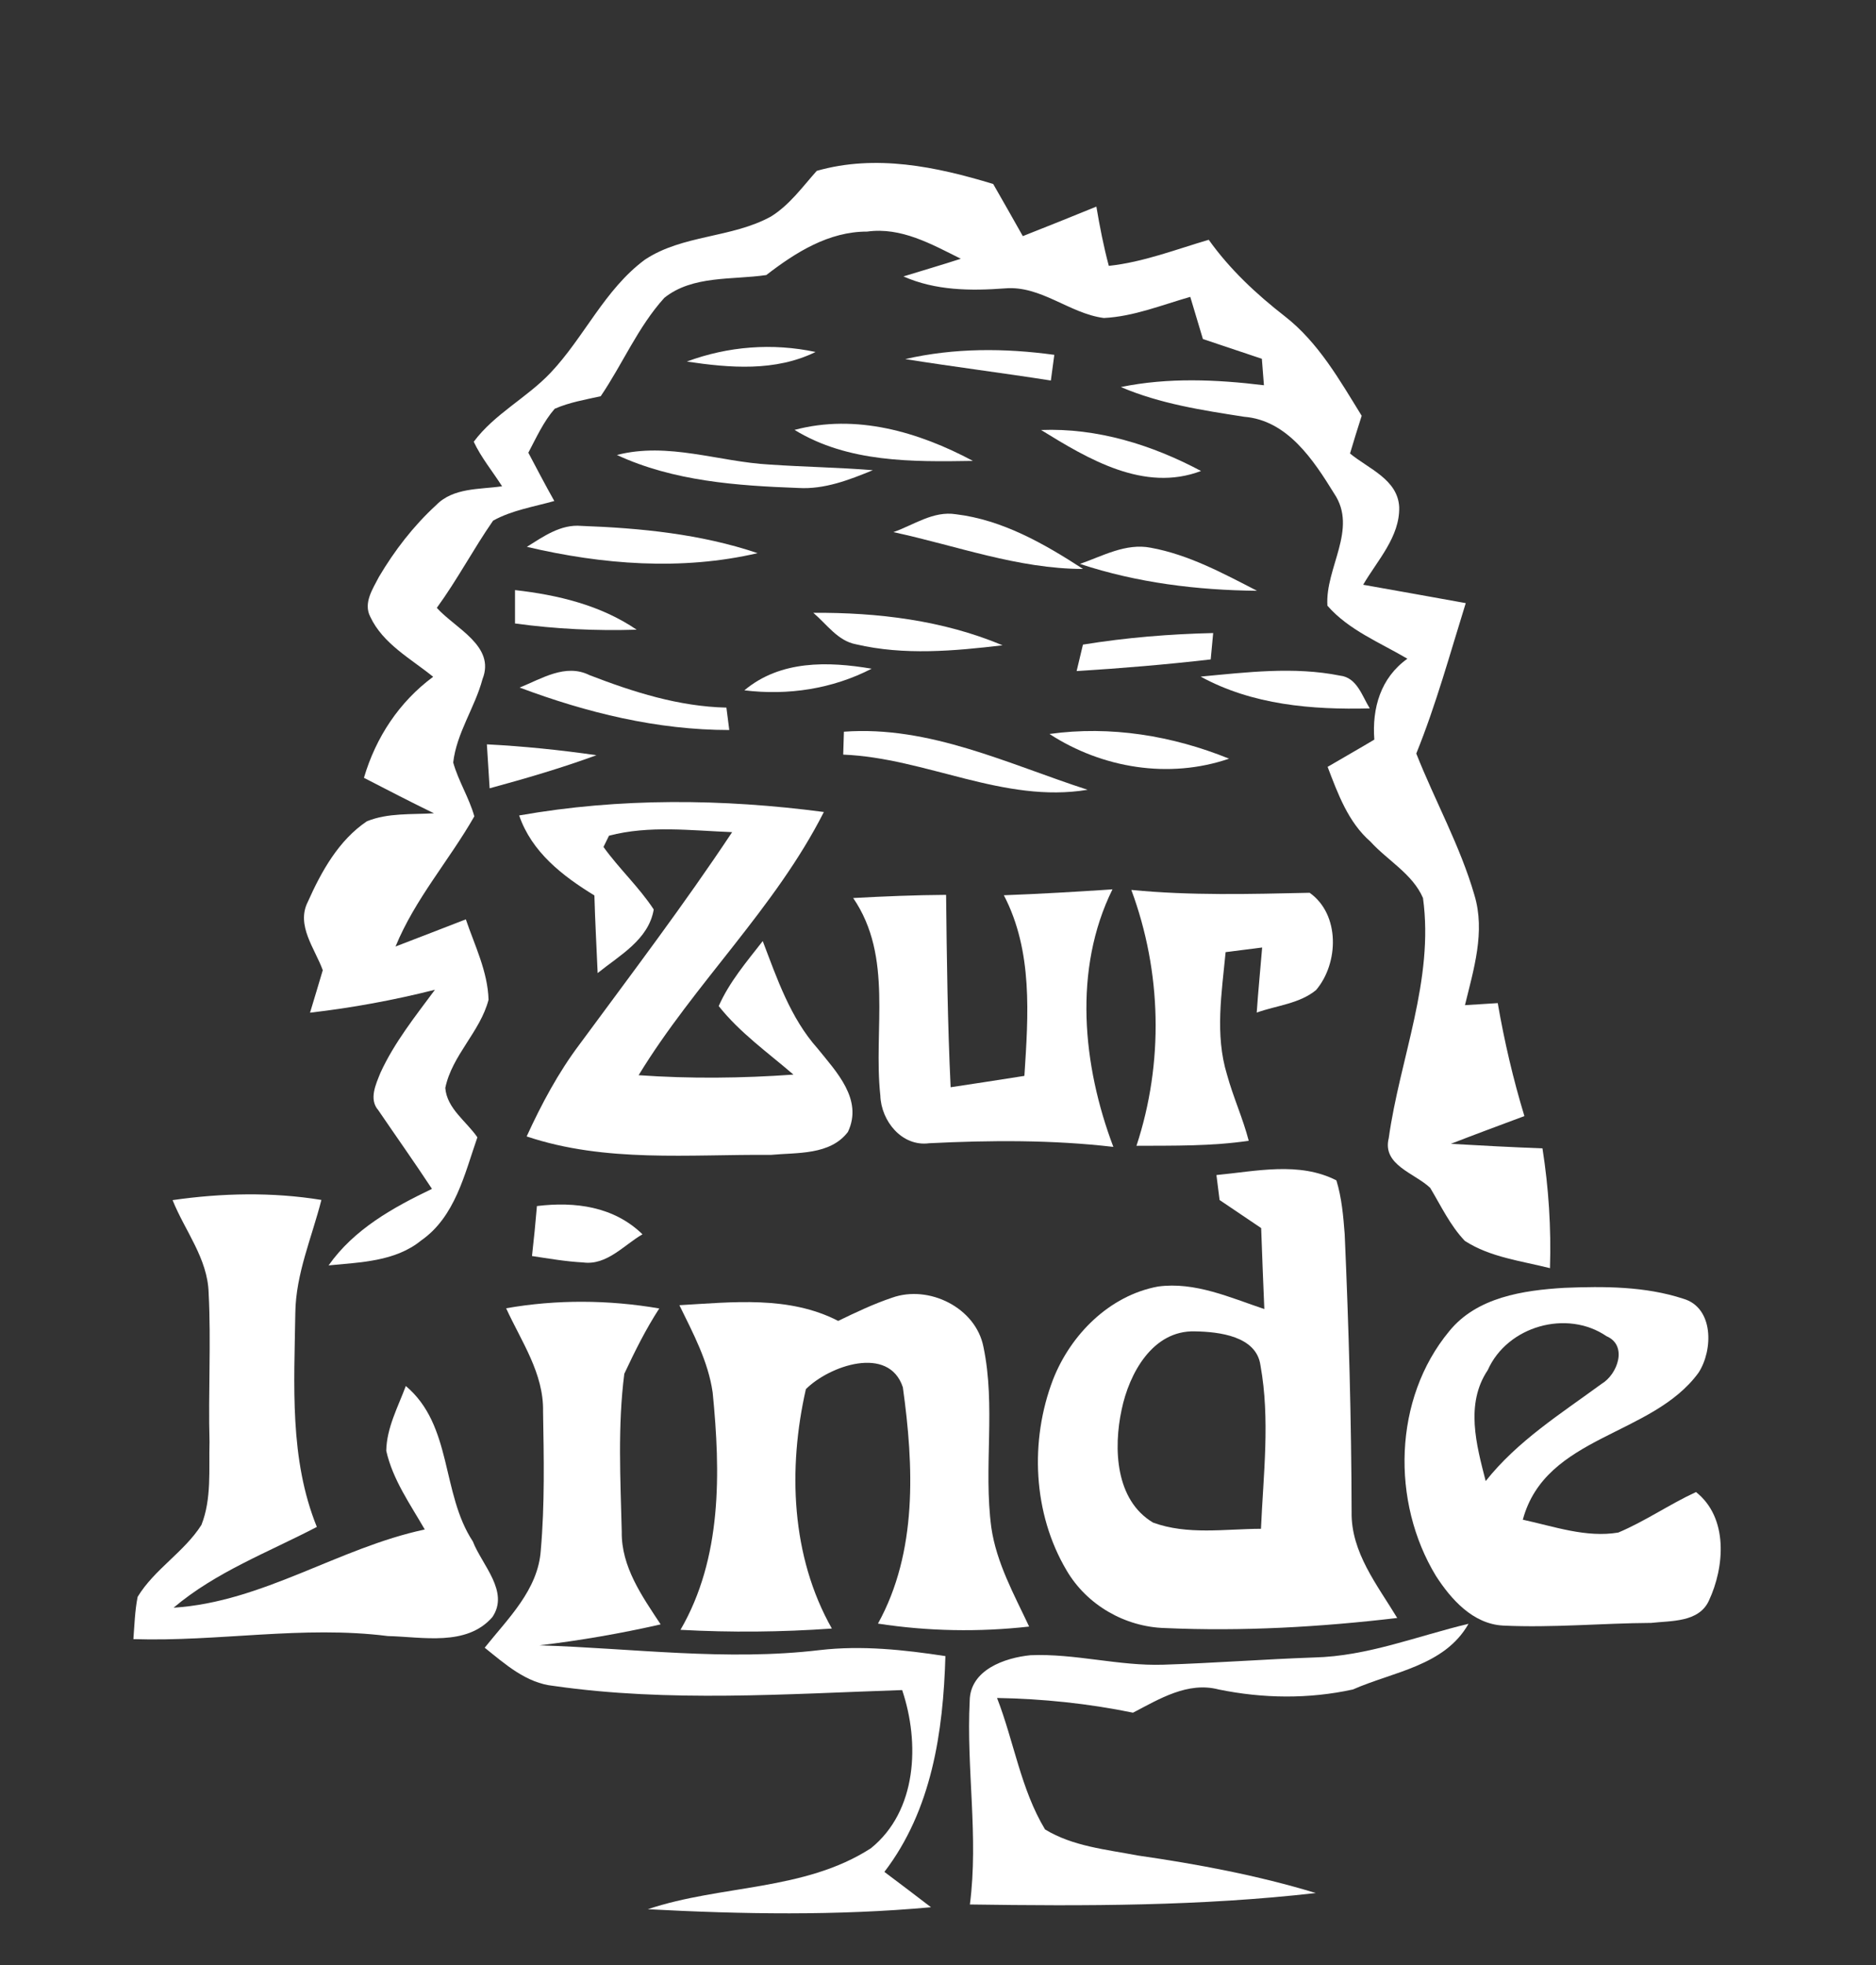 <?xml version="1.0" encoding="UTF-8" standalone="no"?>
<svg
   xmlns:dc="http://purl.org/dc/elements/1.1/"
   xmlns:cc="http://creativecommons.org/ns#"
   xmlns:rdf="http://www.w3.org/1999/02/22-rdf-syntax-ns#"
   xmlns:svg="http://www.w3.org/2000/svg"
   xmlns="http://www.w3.org/2000/svg"
   xmlns:sodipodi="http://sodipodi.sourceforge.net/DTD/sodipodi-0.dtd"
   xmlns:inkscape="http://www.inkscape.org/namespaces/inkscape"
   width="190pt"
   height="199pt"
   viewBox="0 0 190 199"
   version="1.1"
   id="svg66"
   sodipodi:docname="logo_white.svg"
   inkscape:version="1.0.2 (e86c870879, 2021-01-15)">
  <rect x="0" y="0" width="190" height="199" fill="#333333" stroke="none"/>
  <defs
     id="defs70" />
  <sodipodi:namedview
     pagecolor="#ffffff"
     bordercolor="#666666"
     borderopacity="1"
     objecttolerance="10"
     gridtolerance="10"
     guidetolerance="10"
     inkscape:pageopacity="0"
     inkscape:pageshadow="2"
     inkscape:window-width="640"
     inkscape:window-height="480"
     id="namedview68"
     showgrid="false"
     inkscape:zoom="3.2638191"
     inkscape:cx="126.66667"
     inkscape:cy="132.66667"
     inkscape:current-layer="svg66"
     inkscape:document-rotation="0" />
  <path
     fill="#66a588"
     opacity="1"
     d="m 82.72,17.3 c 5.97,-1.7 12.09,-0.43 17.87,1.33 1.01,1.76 2.01,3.52 3,5.28 2.49,-0.98 4.97,-1.98 7.45,-2.99 0.34,2.02 0.73,4.02 1.26,6 3.48,-0.37 6.78,-1.66 10.12,-2.64 2.13,2.99 4.82,5.5 7.71,7.75 3.4,2.65 5.55,6.46 7.78,10.07 -0.41,1.27 -0.8,2.54 -1.18,3.82 1.87,1.55 4.84,2.62 4.98,5.43 0.07,3.02 -2.22,5.4 -3.65,7.86 3.47,0.61 6.93,1.24 10.39,1.86 -1.59,5.1 -3,10.27 -5.01,15.23 1.9,4.81 4.45,9.36 5.89,14.34 1.12,3.71 -0.08,7.52 -0.96,11.14 1.11,-0.07 2.21,-0.14 3.32,-0.21 0.67,3.87 1.56,7.69 2.7,11.44 -2.49,0.93 -4.98,1.85 -7.45,2.81 3.09,0.18 6.19,0.34 9.28,0.46 0.63,4.01 0.89,8.07 0.76,12.13 -2.92,-0.74 -6.05,-1.1 -8.62,-2.76 -1.49,-1.56 -2.41,-3.54 -3.51,-5.37 -1.56,-1.49 -4.88,-2.31 -4.2,-5.03 1.13,-8.09 4.61,-16.02 3.47,-24.32 -1.05,-2.44 -3.59,-3.8 -5.32,-5.71 -2.26,-1.97 -3.3,-4.85 -4.34,-7.57 1.58,-0.93 3.16,-1.82 4.73,-2.76 -0.24,-3.19 0.64,-6.26 3.35,-8.19 -2.78,-1.64 -5.95,-2.9 -8.1,-5.37 -0.25,-3.81 3.12,-7.75 0.68,-11.36 -2.1,-3.4 -4.73,-7.42 -9.12,-7.77 -4.23,-0.66 -8.51,-1.31 -12.48,-3.01 4.78,-0.98 9.67,-0.77 14.49,-0.18 -0.06,-0.67 -0.16,-2.01 -0.21,-2.68 -1.99,-0.67 -3.98,-1.34 -5.97,-2 -0.43,-1.42 -0.85,-2.85 -1.28,-4.27 -2.88,0.82 -5.73,1.99 -8.75,2.14 -3.49,-0.45 -6.37,-3.31 -10.01,-3 -3.48,0.26 -7.04,0.23 -10.29,-1.21 1.93,-0.6 3.88,-1.16 5.81,-1.79 -2.95,-1.47 -6.05,-3.23 -9.48,-2.75 -3.9,-0.01 -7.25,2.11 -10.22,4.4 -3.45,0.51 -7.46,0.01 -10.33,2.31 -2.67,2.95 -4.22,6.69 -6.44,9.96 -1.57,0.35 -3.18,0.62 -4.66,1.27 -1.14,1.31 -1.86,2.92 -2.67,4.45 0.86,1.63 1.72,3.27 2.63,4.89 -2.09,0.59 -4.29,0.93 -6.2,1.99 -2,2.88 -3.63,5.99 -5.7,8.83 1.87,2.08 5.96,3.86 4.63,7.21 -0.77,2.88 -2.63,5.46 -2.97,8.45 0.53,1.89 1.61,3.56 2.14,5.45 -2.54,4.45 -6.01,8.37 -7.98,13.18 2.37,-0.92 4.75,-1.82 7.12,-2.75 0.9,2.65 2.22,5.29 2.3,8.14 -0.84,3.24 -3.7,5.62 -4.38,8.93 0.16,2.09 2.14,3.38 3.25,5 -1.3,3.73 -2.25,8.05 -5.7,10.45 -2.63,2.14 -6.16,2.2 -9.37,2.52 2.58,-3.67 6.53,-5.86 10.47,-7.75 -1.77,-2.69 -3.63,-5.31 -5.44,-7.97 -0.97,-1.11 -0.24,-2.63 0.22,-3.78 1.4,-3.06 3.53,-5.72 5.52,-8.41 -4.16,1.05 -8.39,1.83 -12.65,2.32 0.43,-1.43 0.87,-2.86 1.29,-4.3 -0.79,-2.19 -2.73,-4.54 -1.51,-6.93 1.37,-3.07 3.12,-6.23 5.98,-8.15 2.14,-0.87 4.52,-0.67 6.79,-0.81 -2.39,-1.16 -4.74,-2.38 -7.09,-3.59 1.2,-4.09 3.57,-7.69 7.01,-10.23 -2.26,-1.84 -5.08,-3.33 -6.37,-6.08 -0.72,-1.4 0.25,-2.81 0.88,-4.04 1.58,-2.67 3.5,-5.16 5.79,-7.26 1.74,-1.79 4.4,-1.58 6.68,-1.91 -0.95,-1.5 -2.11,-2.89 -2.87,-4.51 2.1,-2.82 5.35,-4.43 7.75,-6.95 3.44,-3.62 5.5,-8.47 9.59,-11.49 3.83,-2.54 8.78,-2.17 12.77,-4.37 1.88,-1.17 3.18,-2.99 4.63,-4.62 z"
     id="path9"
     style="fill:#ffffff;fill-opacity:1" />
  <path
     fill="#66a588"
     opacity="1"
     d="m 69.56,36.61 c 4.18,-1.55 8.67,-1.9 13.04,-0.97 -4.08,2 -8.68,1.62 -13.04,0.97 z"
     id="path11"
     style="fill:#ffffff;fill-opacity:1" />
  <path
     fill="#66a588"
     opacity="1"
     d="m 91.68,36.36 c 4.96,-1.14 10.08,-1.12 15.1,-0.43 -0.09,0.65 -0.27,1.95 -0.35,2.6 -4.91,-0.77 -9.85,-1.39 -14.75,-2.17 z"
     id="path13"
     style="fill:#ffffff;fill-opacity:1" />
  <path
     fill="#66a588"
     opacity="1"
     d="m 80.47,43.53 c 6.23,-1.66 12.56,0.2 18.07,3.14 -6.13,0.1 -12.65,0.18 -18.07,-3.14 z"
     id="path15"
     style="fill:#ffffff;fill-opacity:1" />
  <path
     fill="#66a588"
     opacity="1"
     d="m 105.44,43.54 c 5.69,-0.22 11.22,1.5 16.2,4.15 -5.76,2.19 -11.43,-1.21 -16.2,-4.15 z"
     id="path17"
     style="fill:#ffffff;fill-opacity:1" />
  <path
     fill="#66a588"
     opacity="1"
     d="m 62.48,46.07 c 5.19,-1.34 10.3,0.69 15.47,0.97 3.48,0.24 6.97,0.29 10.45,0.57 -2.4,0.99 -4.91,1.96 -7.55,1.8 -6.23,-0.23 -12.63,-0.68 -18.37,-3.34 z"
     id="path19"
     style="fill:#ffffff;fill-opacity:1" />
  <path
     fill="#66a588"
     opacity="1"
     d="m 90.48,53.88 c 2.07,-0.72 4.03,-2.17 6.33,-1.81 4.73,0.57 8.95,2.99 12.88,5.54 -6.6,-0.01 -12.84,-2.36 -19.21,-3.73 z"
     id="path21"
     style="fill:#ffffff;fill-opacity:1" />
  <path
     fill="#66a588"
     opacity="1"
     d="m 53.36,55.37 c 1.67,-1.04 3.42,-2.3 5.5,-2.12 6.03,0.22 12.12,0.82 17.87,2.76 C 69.03,57.8 61,57.17 53.36,55.37 Z"
     id="path23"
     style="fill:#ffffff;fill-opacity:1" />
  <path
     fill="#66a588"
     opacity="1"
     d="m 109.38,57.1 c 2.29,-0.8 4.65,-2.13 7.16,-1.64 3.85,0.7 7.33,2.59 10.77,4.36 -6.07,-0.06 -12.15,-0.81 -17.93,-2.72 z"
     id="path25"
     style="fill:#ffffff;fill-opacity:1" />
  <path
     fill="#66a588"
     opacity="1"
     d="m 52.16,59.75 c 4.33,0.49 8.66,1.52 12.32,4.01 -4.12,0.13 -8.24,-0.07 -12.32,-0.63 0,-0.84 0,-2.54 0,-3.38 z"
     id="path27"
     style="fill:#ffffff;fill-opacity:1" />
  <path
     fill="#66a588"
     opacity="1"
     d="m 82.37,62.05 c 6.51,-0.04 13.12,0.75 19.17,3.29 -4.91,0.58 -9.97,1.04 -14.84,-0.1 -1.85,-0.34 -2.97,-2.04 -4.33,-3.19 z"
     id="path29"
     style="fill:#ffffff;fill-opacity:1" />
  <path
     fill="#66a588"
     opacity="1"
     d="m 109.68,65.27 c 4.37,-0.71 8.78,-1.07 13.19,-1.17 -0.06,0.67 -0.19,2 -0.25,2.67 -4.52,0.52 -9.05,0.9 -13.58,1.18 0.16,-0.67 0.48,-2.01 0.64,-2.68 z"
     id="path31"
     style="fill:#ffffff;fill-opacity:1" />
  <path
     fill="#66a588"
     opacity="1"
     d="m 52.63,69.62 c 2.22,-0.89 4.64,-2.47 7.07,-1.26 4.45,1.72 9.05,3.18 13.87,3.29 0.07,0.56 0.22,1.7 0.29,2.27 -7.3,0 -14.43,-1.75 -21.23,-4.3 z"
     id="path33"
     style="fill:#ffffff;fill-opacity:1" />
  <path
     fill="#66a588"
     opacity="1"
     d="m 75.39,69.9 c 3.65,-3.06 8.47,-2.94 12.89,-2.19 -3.97,2.05 -8.46,2.73 -12.89,2.19 z"
     id="path35"
     style="fill:#ffffff;fill-opacity:1" />
  <path
     fill="#66a588"
     opacity="1"
     d="m 121.6,68.51 c 4.68,-0.44 9.46,-1.03 14.11,-0.1 1.73,0.19 2.24,2.07 3.02,3.32 -5.85,0.15 -11.89,-0.35 -17.13,-3.22 z"
     id="path37"
     style="fill:#ffffff;fill-opacity:1" />
  <path
     fill="#66a588"
     opacity="1"
     d="m 85.47,74.09 c 8.68,-0.64 16.64,3.28 24.68,5.88 -8.48,1.41 -16.35,-3.22 -24.75,-3.56 0.02,-0.58 0.06,-1.74 0.07,-2.32 z"
     id="path39"
     style="fill:#ffffff;fill-opacity:1" />
  <path
     fill="#66a588"
     opacity="1"
     d="m 106.29,74.32 c 6.18,-0.86 12.44,0.17 18.19,2.5 -6.07,2.08 -12.85,0.97 -18.19,-2.5 z"
     id="path41"
     style="fill:#ffffff;fill-opacity:1" />
  <path
     fill="#66a588"
     opacity="1"
     d="m 49.31,75.37 c 3.71,0.19 7.42,0.57 11.1,1.1 -3.55,1.3 -7.18,2.36 -10.82,3.35 -0.09,-1.49 -0.19,-2.97 -0.28,-4.45 z"
     id="path43"
     style="fill:#ffffff;fill-opacity:1" />
  <path
     fill="#66a588"
     opacity="1"
     d="m 52.58,82.57 c 10.18,-1.8 20.63,-1.7 30.86,-0.35 -4.95,9.76 -13.09,17.35 -18.76,26.65 5.22,0.37 10.46,0.31 15.68,-0.06 -2.59,-2.23 -5.43,-4.24 -7.57,-6.94 1.08,-2.44 2.83,-4.49 4.46,-6.58 1.45,3.8 2.79,7.77 5.55,10.87 1.9,2.36 4.63,5.16 3.08,8.45 -1.8,2.38 -5.16,2.08 -7.81,2.33 -8.26,-0.07 -16.76,0.81 -24.73,-1.87 1.5,-3.27 3.2,-6.46 5.37,-9.34 5.23,-7.1 10.56,-14.12 15.44,-21.47 -4.14,-0.16 -8.4,-0.71 -12.47,0.36 -0.14,0.29 -0.42,0.86 -0.56,1.14 1.58,2.2 3.6,4.06 5.09,6.33 -0.52,3.07 -3.47,4.65 -5.68,6.44 -0.11,-2.62 -0.26,-5.24 -0.33,-7.86 -3.23,-1.98 -6.34,-4.38 -7.62,-8.1 z"
     id="path45"
     style="fill:#ffffff;fill-opacity:1" />
  <path
     fill="#66a588"
     opacity="1"
     d="m 86.41,90.93 c 3.14,-0.17 6.27,-0.3 9.41,-0.32 0.07,6.5 0.15,12.99 0.46,19.48 2.49,-0.37 4.98,-0.76 7.47,-1.15 0.4,-6.15 0.87,-12.63 -2.08,-18.29 3.67,-0.14 7.34,-0.35 11,-0.6 -4,8.11 -3.03,17.84 0.09,26.08 -6.2,-0.72 -12.43,-0.68 -18.65,-0.37 -2.77,0.37 -4.87,-2.26 -4.95,-4.83 -0.73,-6.7 1.34,-14.02 -2.75,-20 z"
     id="path47"
     style="fill:#ffffff;fill-opacity:1" />
  <path
     fill="#66a588"
     opacity="1"
     d="m 114.58,90.11 c 6.01,0.59 12.04,0.42 18.06,0.29 3.09,2.19 2.96,7.13 0.65,9.85 -1.69,1.39 -4.01,1.56 -6.01,2.28 0.15,-2.2 0.37,-4.39 0.55,-6.59 -1.23,0.16 -2.47,0.31 -3.7,0.47 -0.39,4.1 -1.1,8.36 0.14,12.4 0.62,2.27 1.61,4.42 2.2,6.7 -3.77,0.56 -7.58,0.49 -11.37,0.51 2.77,-8.42 2.56,-17.6 -0.52,-25.91 z"
     id="path49"
     style="fill:#ffffff;fill-opacity:1" />
  <path
     fill="#66a588"
     opacity="1"
     d="m 123.2,118.98 c 4.01,-0.38 8.37,-1.39 12.15,0.54 0.54,1.76 0.7,3.62 0.84,5.45 0.41,9.37 0.68,18.74 0.7,28.12 -0.07,4.1 2.61,7.41 4.62,10.74 -7.79,0.92 -15.68,1.37 -23.52,1.02 -4.06,-0.11 -7.93,-2.34 -9.98,-5.86 -3.4,-5.75 -3.73,-13.11 -1.36,-19.3 1.78,-4.55 5.71,-8.51 10.63,-9.42 3.74,-0.51 7.3,1.12 10.77,2.28 -0.11,-2.74 -0.23,-5.47 -0.32,-8.2 -1.41,-0.95 -2.81,-1.89 -4.21,-2.84 -0.08,-0.63 -0.24,-1.9 -0.32,-2.53 m -9.6,23.75 c -0.84,3.91 -0.65,9.16 3.18,11.44 3.49,1.28 7.3,0.64 10.93,0.63 0.24,-5.5 0.94,-11.08 -0.05,-16.54 -0.4,-2.98 -4.21,-3.41 -6.63,-3.45 -4.3,-0.13 -6.67,4.27 -7.43,7.92 z"
     id="path51"
     style="fill:#ffffff;fill-opacity:1" />
  <path
     fill="#66a588"
     opacity="1"
     d="m 17.48,121.52 c 4.99,-0.72 10.09,-0.83 15.07,-0.02 -0.96,3.79 -2.59,7.46 -2.64,11.44 -0.11,7.26 -0.61,14.79 2.18,21.67 -4.92,2.57 -10.22,4.55 -14.51,8.18 9.05,-0.58 16.7,-6.06 25.44,-7.92 -1.47,-2.56 -3.25,-5.05 -3.9,-7.97 0.04,-2.33 1.19,-4.43 1.98,-6.56 4.75,4 3.57,10.85 6.79,15.74 0.92,2.38 3.74,5.09 1.97,7.67 -2.62,2.99 -7.08,1.99 -10.58,1.91 -8.59,-1.09 -17.17,0.59 -25.77,0.31 0.11,-1.43 0.15,-2.87 0.43,-4.28 1.7,-2.8 4.7,-4.52 6.46,-7.28 1.05,-2.66 0.74,-5.61 0.82,-8.41 -0.14,-5.03 0.17,-10.06 -0.09,-15.08 -0.09,-3.49 -2.41,-6.3 -3.65,-9.4 z"
     id="path53"
     style="fill:#ffffff;fill-opacity:1" />
  <path
     fill="#66a588"
     opacity="1"
     d="m 54.38,122.12 c 3.87,-0.47 7.79,0.04 10.69,2.86 -1.89,1.09 -3.61,3.17 -6.01,2.85 -1.74,-0.09 -3.46,-0.39 -5.18,-0.65 0.19,-1.69 0.36,-3.38 0.5,-5.06 z"
     id="path55"
     style="fill:#ffffff;fill-opacity:1" />
  <path
     fill="#66a588"
     opacity="1"
     d="m 158.45,130.4 c 4.02,-0.16 8.16,-0.16 12.02,1.1 3.12,0.9 3.04,5.21 1.56,7.49 -4.71,6.47 -15.49,6.32 -17.8,14.89 3.16,0.68 6.41,1.85 9.67,1.3 2.73,-1.15 5.18,-2.86 7.87,-4.1 3.29,2.6 2.91,7.58 1.3,11.01 -1.02,2.2 -3.81,2.01 -5.84,2.24 -5,0.03 -10,0.51 -15,0.27 -3.04,-0.16 -5.26,-2.64 -6.8,-5.03 -4.55,-7.49 -4.32,-17.94 1.35,-24.78 2.8,-3.45 7.5,-4.14 11.67,-4.39 m -7.77,8.33 c -2.3,3.43 -1.15,7.58 -0.21,11.24 3.22,-4.07 7.61,-6.82 11.73,-9.84 1.63,-0.96 2.68,-3.9 0.51,-4.83 -4.01,-2.74 -10.05,-1.03 -12.03,3.43 z"
     id="path57"
     style="fill:#ffffff;fill-opacity:1" />
  <path
     fill="#66a588"
     opacity="1"
     d="m 84.89,133.75 c 1.78,-0.86 3.58,-1.72 5.46,-2.35 3.71,-1.33 8.47,1 9.25,4.97 1.27,6.03 -0.01,12.23 0.8,18.3 0.52,3.59 2.31,6.79 3.83,10.03 -5.09,0.57 -10.24,0.48 -15.31,-0.3 4.02,-7.27 3.63,-15.97 2.52,-23.93 -1.42,-4.3 -7.46,-2.18 -9.82,0.19 -1.83,8.03 -1.51,16.93 2.63,24.24 -5.1,0.36 -10.22,0.41 -15.33,0.13 4.22,-7.27 4.06,-15.93 3.26,-24.02 -0.45,-3.17 -1.99,-6.02 -3.37,-8.85 5.39,-0.31 11.09,-0.98 16.08,1.59 z"
     id="path59"
     style="fill:#ffffff;fill-opacity:1" />
  <path
     fill="#66a588"
     opacity="1"
     d="m 51.26,132.47 c 5.12,-0.9 10.39,-0.86 15.51,0.02 -1.36,2.09 -2.48,4.35 -3.54,6.61 -0.68,5.29 -0.39,10.67 -0.26,15.98 -0.06,3.57 2.07,6.56 3.94,9.4 -4.05,0.92 -8.15,1.63 -12.27,2.12 9.46,0.3 18.95,1.61 28.4,0.48 4.25,-0.49 8.51,-0.03 12.71,0.61 -0.22,7.68 -1.38,15.58 -6.18,21.85 1.58,1.18 3.15,2.38 4.72,3.58 -9.53,0.87 -19.13,0.71 -28.68,0.2 7.41,-2.49 15.85,-1.82 22.59,-6.17 4.69,-3.78 4.97,-10.68 3.17,-16.02 -11.74,0.39 -23.6,1.26 -35.29,-0.42 -2.78,-0.28 -4.91,-2.2 -6.99,-3.87 2.35,-2.95 5.41,-5.86 5.68,-9.86 0.41,-4.67 0.31,-9.38 0.23,-14.06 0.08,-3.85 -2.2,-7.09 -3.74,-10.45 z"
     id="path61"
     style="fill:#ffffff;fill-opacity:1" />
  <path
     fill="#66a588"
     opacity="1"
     d="m 133.07,167.83 c 5.41,-0.12 10.46,-2.17 15.66,-3.41 -2.42,4.27 -7.61,4.84 -11.71,6.65 -4.49,0.98 -9.1,0.92 -13.59,0 -3.14,-0.82 -6.01,0.96 -8.68,2.35 -4.53,-0.93 -9.14,-1.41 -13.77,-1.49 1.71,4.4 2.41,9.25 4.86,13.31 2.82,1.72 6.21,2.03 9.39,2.64 6.09,0.88 12.14,2.01 18.03,3.8 -11.62,1.33 -23.35,1.33 -35.03,1.16 0.89,-6.87 -0.37,-13.75 -0.02,-20.62 0.04,-3.14 3.55,-4.36 6.16,-4.62 4.51,-0.19 8.95,1.11 13.46,0.96 5.08,-0.16 10.16,-0.55 15.24,-0.73 z"
     id="path63"
     style="fill:#ffffff;fill-opacity:1" />
</svg>
